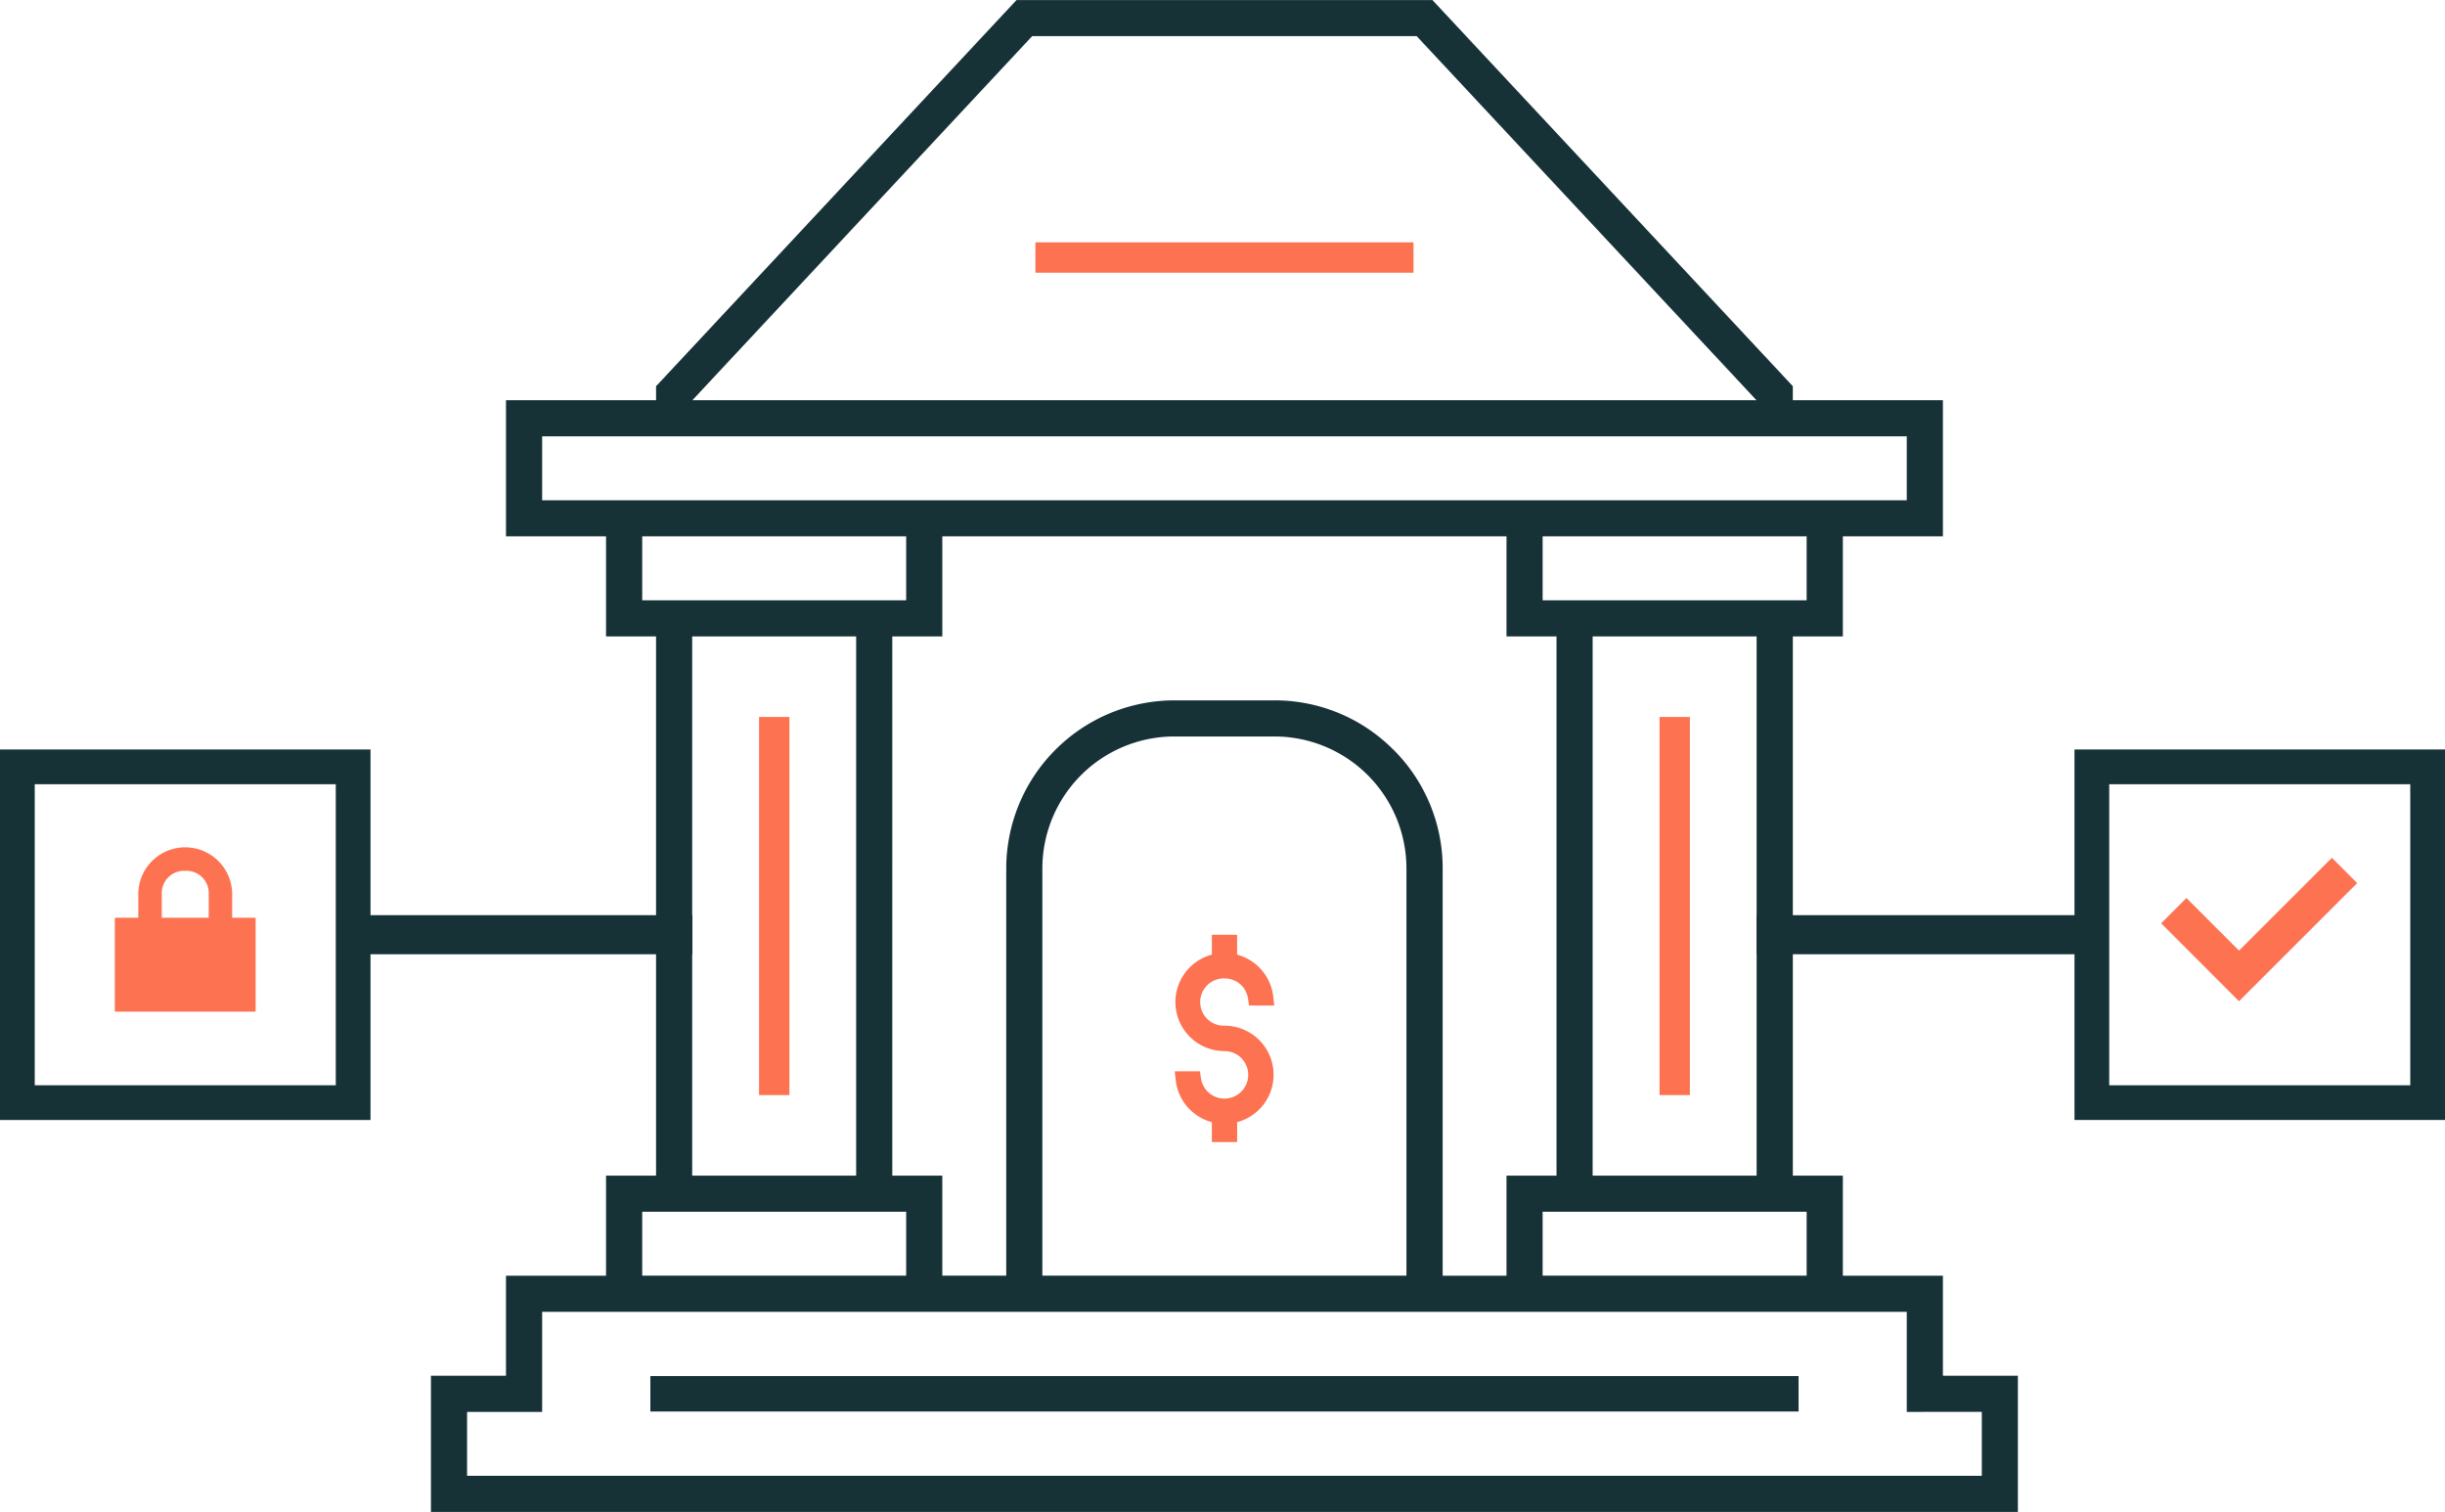 <svg xmlns="http://www.w3.org/2000/svg" width="140.916" height="87.137" viewBox="0 0 140.916 87.137">
  <g id="Group_2013" data-name="Group 2013" transform="translate(-875.94 -93.742)">
    <path id="Path_2342" data-name="Path 2342" d="M1062.331,173.031v-5.766h-5.766V161.5h-2.883V130.422h2.883v-5.767h5.766v-7.848h-8.65V116l-20.664-22.14-.107-.115h-23.971l-20.674,22.151-.1.1v.811h-8.65v7.848h5.766v5.767h2.883V161.5h-2.883v5.766h-5.766v5.766h-4.325v7.848h91.463v-7.848ZM1032,95.823l19.586,20.985H990.258l19.586-20.985Zm22.478,67.756v3.685h-15.217V163.58Zm-12.334-2.081V130.422h9.451V161.5Zm-2.883-33.158v-3.685h15.217v3.685Zm-8.606,8.606a9.628,9.628,0,0,0-6.851-2.84h-5.767a9.7,9.7,0,0,0-9.69,9.691v23.467h-3.684V161.5h-2.883V130.422h2.883v-5.767h32.516v5.767h2.883V161.5h-2.883v5.766H1033.5V143.8A9.626,9.626,0,0,0,1030.659,136.946Zm-20.226,6.851a7.611,7.611,0,0,1,7.608-7.609h5.767a7.61,7.61,0,0,1,7.608,7.609v23.467h-20.983Zm-7.849-19.142v3.685H987.367v-3.685Zm-2.883,5.767V161.5h-9.45V130.422Zm2.883,33.157v3.685H987.367V163.58ZM981.6,122.574v-3.684h78.648v3.684Zm82.973,52.538V178.8h-87.3v-3.685H981.6v-5.766h78.648v5.766Z" transform="translate(-74.413 0)" fill="#173237"/>
    <rect id="Rectangle_2558" data-name="Rectangle 2558" width="65.587" height="1.454" transform="translate(913.718 173.344)" fill="#173237" stroke="#173237" stroke-miterlimit="10" stroke-width="0.589"/>
    <rect id="Rectangle_2559" data-name="Rectangle 2559" width="1.455" height="21.496" transform="translate(919.835 135.212)" fill="#fd7250" stroke="#fd7250" stroke-miterlimit="10" stroke-width="0.295"/>
    <rect id="Rectangle_2560" data-name="Rectangle 2560" width="1.455" height="21.496" transform="translate(971.733 135.212)" fill="#fd7250" stroke="#fd7250" stroke-miterlimit="10" stroke-width="0.295"/>
    <path id="Path_2343" data-name="Path 2343" d="M1149.327,311.519a1.372,1.372,0,0,1,.969.386,1.353,1.353,0,0,1,.386.765l.06.407h1.454l-.061-.531a2.831,2.831,0,0,0-2.08-2.4V309H1148.6v1.145a2.827,2.827,0,0,0,.729,5.559,1.369,1.369,0,1,1-1.356,1.573l-.06-.407h-1.454l.061.531a2.83,2.83,0,0,0,2.08,2.4v1.145h1.457V319.8a2.827,2.827,0,0,0-.729-5.559,1.363,1.363,0,1,1,0-2.725Z" transform="translate(-202.815 -161.384)" fill="#fd7250"/>
    <rect id="Rectangle_2561" data-name="Rectangle 2561" width="21.496" height="1.455" transform="translate(935.763 107.857)" fill="#fd7250" stroke="#fd7250" stroke-miterlimit="10" stroke-width="0.295"/>
    <rect id="Rectangle_2562" data-name="Rectangle 2562" width="19.318" height="2.252" transform="translate(896.527 146.487)" fill="#173237"/>
    <rect id="Rectangle_2563" data-name="Rectangle 2563" width="19.318" height="2.252" transform="translate(977.185 146.487)" fill="#173237"/>
    <g id="Group_1273" data-name="Group 1273" transform="translate(1000.497 143.18)">
      <path id="Path_1222" data-name="Path 1222" d="M1373.633,295.056l1.456-1.457,3.031,3.031,5.353-5.349,1.457,1.458-6.81,6.809Z" transform="translate(-1373.633 -291.281)" fill="#fd7250"/>
    </g>
    <path id="Path_2344" data-name="Path 2344" d="M906.444,288.877a2.7,2.7,0,0,0-2.706,2.706v1.353h-1.353v5.412H910.5v-5.412h-1.353v-1.353A2.705,2.705,0,0,0,906.444,288.877Zm0,1.353a1.285,1.285,0,0,1,1.353,1.353v1.353h-2.706v-1.353A1.285,1.285,0,0,1,906.444,290.23Z" transform="translate(-19.827 -146.299)" fill="#fd7250"/>
    <path id="Path_2345" data-name="Path 2345" d="M897.294,287.69H875.94V266.336h21.354Zm-19.351-2h17.349v-17.35H877.942Z" transform="translate(0 -129.399)" fill="#173237"/>
    <path id="Path_2346" data-name="Path 2346" d="M1375.031,287.69h-21.354V266.336h21.354Zm-19.352-2h17.35v-17.35h-17.35Z" transform="translate(-358.175 -129.399)" fill="#173237"/>
  </g>
</svg>

